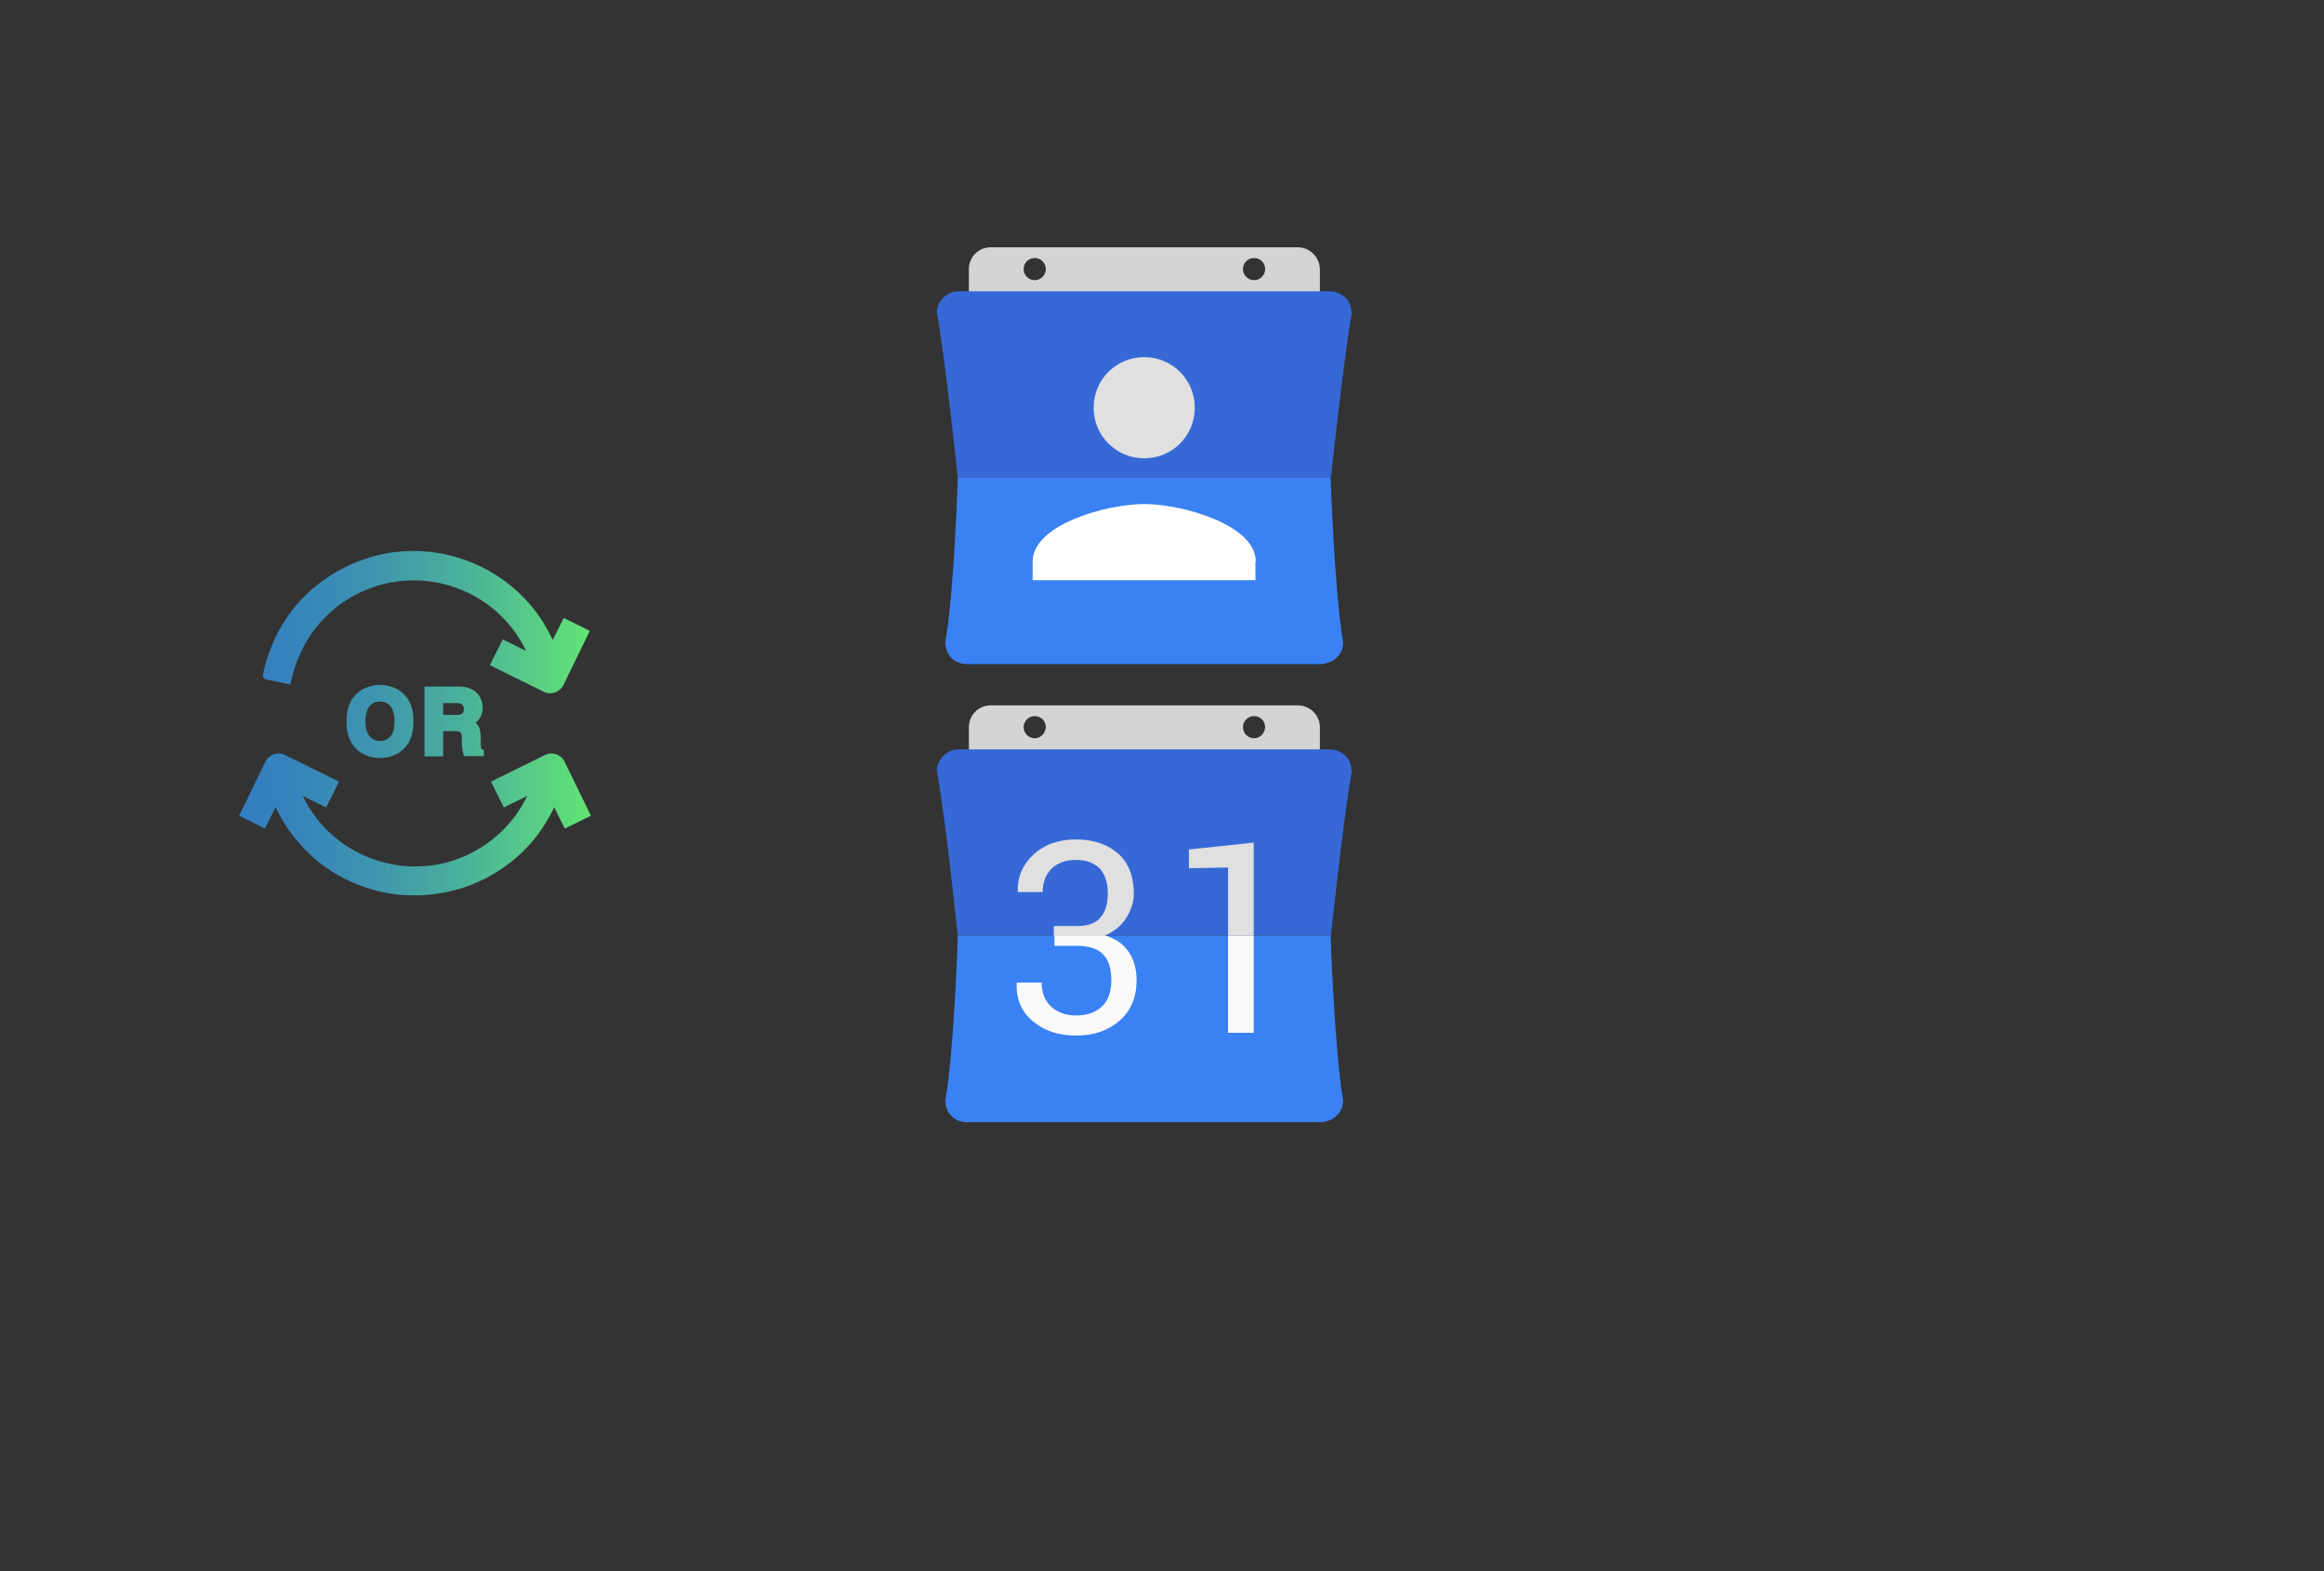 ﻿<?xml version="1.0" encoding="utf-8"?>
<!DOCTYPE svg PUBLIC "-//W3C//DTD SVG 1.1//EN" "http://www.w3.org/Graphics/SVG/1.1/DTD/svg11.dtd">
<svg x="0" y="0" width="392" height="265" xml="http://www.w3.org/XML/1998/namespace" xmlns="http://www.w3.org/2000/svg" xmlns:xlink="http://www.w3.org/1999/xlink" xmlns:xml="http://www.w3.org/XML/1998/namespace" version="1.1">
  <rect width="100%" height="100%" fill="#333333" stroke="none"/>
  <svg x="30" y="82" width="80" height="80" viewBox="0, 0, 172.7, 172.7" xml:space="preserve" enable-background="new 0 0 172.7 172.7" xmlns="http://www.w3.org/2000/svg" xmlns:xlink="http://www.w3.org/1999/xlink" xmlns:xml="http://www.w3.org/XML/1998/namespace" version="1.1">
    <g id="Layer_1" />
    <g id="sync_1_" />
    <g id="add_1_" />
    <g id="move_1_" />
    <g id="transfer_1_" />
    <g id="share_1_" />
    <g id="link_1_" />
    <g id="export_1_" />
    <g id="integrate_1_" />
    <g id="connect_1_" />
    <g id="copy_1_" />
    <g id="convert_1_" />
    <g id="push" />
    <g id="upload_1_" />
    <g id="download_1_" />
    <g id="migrate_1_" />
    <g id="import_export_1_" />
    <g id="create_shared_1_" />
    <g id="auto-sync_1_" />
    <g id="two-way_sync_1_" />
    <g id="one-way_two-way_sync_1_">
      <linearGradient x1="22.318" y1="86.36" x2="150.403" y2="86.36" gradientUnits="userSpaceOnUse" id="one-way_two-way_sync_2_">
        <stop offset="0%" stop-color="#337DC1" />
        <stop offset="16.28%" stop-color="#3684BC" />
        <stop offset="39.51%" stop-color="#3F96AE" />
        <stop offset="66.91%" stop-color="#4DB597" />
        <stop offset="97.29%" stop-color="#61E077" />
        <stop offset="100%" stop-color="#63E474" />
      </linearGradient>
      <path d="M140.5 48 L136.5 56 C134.8 52.4 132.8 49 130.5 45.9 C125.1 38.8 118.4 33.2 110.3 29.3 C103.5 26 96.3 24.1 88.8 23.7 C87.8 23.6 86.7 23.6 85.8 23.6 C79.6 23.6 73.5 24.6 67.6 26.7 C60.7 29.1 54.5 32.7 49 37.4 C43.3 42.3 38.8 48.3 35.5 55.1 C35.3 55.6 35.1 56 34.9 56.5 C33.1 60.4 31.8 64.4 31 68.5 L30.9 69.2 L31.7 70.3 L41 72.2 L41.3 70.7 C42.1 67.2 43.2 63.9 44.6 60.9 C44.8 60.5 45 60.1 45.1 59.8 C50.4 48.9 59.7 40.7 71.1 36.8 C75.9 35.1 80.9 34.3 85.9 34.3 C92.8 34.3 99.5 35.9 105.8 38.9 C115.1 43.4 122.4 50.8 126.8 60 L118.3 55.8 L113.6 65.2 L133.3 74.9 C134 75.3 134.8 75.4 135.6 75.4 C137.6 75.4 139.4 74.3 140.4 72.4 L150 52.7 L140.5 48 z M150.4 120 L140.8 100.3 C139.5 97.7 136.3 96.6 133.7 97.9 L114 107.6 L118.7 117 L127.2 112.8 C122.8 122 115.4 129.4 106.2 133.9 C100.7 136.6 94.9 138.1 89 138.4 C88.9 138.4 88.9 138.4 88.8 138.4 C88 138.4 87.2 138.5 86.3 138.5 C85.5 138.5 84.7 138.5 83.9 138.4 C83.8 138.4 83.8 138.4 83.7 138.4 C77.7 138 72 136.5 66.5 133.9 C57.2 129.4 49.8 121.9 45.5 112.8 L54 117 L58.7 107.6 L39 97.9 C36.4 96.6 33.2 97.7 31.9 100.3 L22.3 120 L31.7 124.7 L35.6 116.9 C35.7 117.1 35.8 117.4 35.9 117.6 C39.2 124.4 43.8 130.3 49.4 135.3 C54.9 140.1 61.1 143.7 68 146 C73.4 147.9 79 148.9 84.6 149 C85 149 85.4 149 85.8 149 C85.9 149 86.1 149 86.2 149 C86.2 149 86.3 149 86.3 149 C86.3 149 86.4 149 86.4 149 C86.5 149 86.7 149 86.8 149 C87.2 149 87.6 149 88 149 C93.6 148.8 99.2 147.8 104.6 146 C111.5 143.6 117.7 140 123.2 135.3 C128.9 130.4 133.4 124.4 136.7 117.6 C136.8 117.4 136.9 117.1 137 116.9 L140.9 124.7 L150.4 120 z M110.7 95.8 C110.3 95.7 110.3 95 110.3 92.1 C110.3 88.8 109.7 87.2 108.4 86.2 C110 85 111 83 111 80.6 C111 77.8 109.2 73 102.6 73 L89.8 73 L89.8 98.4 L96.6 98.4 L96.6 89.2 L100.6 89.2 C103.3 89.2 103.4 89.6 103.4 92.6 C103.4 95.2 103.6 96.5 104 97.6 L104.2 98.3 L111.4 98.3 L111.4 96 L110.7 95.8 z M96.6 79 L101.7 79 C103.3 79 104.1 79.7 104.1 81.1 C104.1 82.6 103.7 83.3 101.3 83.3 L96.6 83.3 L96.6 79 z M73.6 72.4 C71.6 72.4 61.4 73 61.4 85.7 C61.4 98.4 71.6 99 73.6 99 C75.6 99 85.8 98.4 85.8 85.7 C85.8 73 75.7 72.4 73.6 72.4 z M73.6 92.8 C72 92.8 68.3 92.1 68.3 85.6 C68.3 79.1 72 78.4 73.6 78.4 C75.2 78.4 78.9 79.1 78.9 85.6 C79 92.1 75.2 92.8 73.6 92.8 z" id="one-way_two-way_sync" style="fill:url(#one-way_two-way_sync_2_);" />
    </g>
  </svg>
  <svg x="120" y="40" width="146" height="151" viewBox="0, 0, 249.8, 257.7" xml:space="preserve" enable-background="new 0 0 249.8 257.7" xmlns="http://www.w3.org/2000/svg" xmlns:xlink="http://www.w3.org/1999/xlink" xmlns:xml="http://www.w3.org/XML/1998/namespace" version="1.1">
    <g id="Layer_1">
      <g>
        <g>
          <path d="M169.2 134.8 L80.6 134.8 C77.1 134.8 74.3 137.6 74.3 141.1 L74.3 150.6 L175.6 150.6 L175.6 141.1 C175.6 137.6 172.7 134.8 169.2 134.8 z M93.3 144.3 C91.6 144.3 90.1 142.9 90.1 141.1 C90.1 139.4 91.5 137.9 93.3 137.9 C95.1 137.9 96.5 139.3 96.5 141.1 C96.4 142.9 95 144.3 93.3 144.3 z M156.6 144.3 C154.9 144.3 153.4 142.9 153.4 141.1 C153.4 139.4 154.8 137.9 156.6 137.9 C158.4 137.9 159.8 139.3 159.8 141.1 C159.7 142.9 158.3 144.3 156.6 144.3 z" clip-rule="evenodd" fill-rule="evenodd" style="fill:#D4D4D4;" />
          <path d="M184.7 153.3 C184.4 148.6 180.2 147.5 178.4 147.5 L71.4 147.5 C66.8 147.5 64.7 152 65.1 153.8 C67.7 168.6 71.1 201.3 71.1 201.3 L178.8 201.3 C178.8 201.3 182.2 168.6 184.8 153.8 C184.8 153.6 184.7 153.5 184.7 153.3 z" clip-rule="evenodd" fill-rule="evenodd" style="fill:#3669D6;" />
          <path d="M178.7 201.3 L71.1 201.3 C71.1 201.3 70.1 234 67.5 248.8 C67.5 252.4 70 255.1 73.8 255.1 L176 255.1 C177.9 255.1 182.3 253.5 182.3 248.8 C179.8 234 178.7 201.3 178.7 201.3 z" clip-rule="evenodd" fill-rule="evenodd" style="fill:#3A81F4;" />
          <path d="M113.9 201.3 C117 202.3 119.2 204 120.6 206.2 C122 208.5 122.7 211.1 122.7 214 C122.7 219 121.1 222.9 117.8 225.8 C114.5 228.7 110.3 230.1 105.2 230.1 C100.2 230.1 96 228.7 92.8 226 C89.5 223.3 87.9 219.6 88.1 215 L88.2 214.8 L95.3 214.8 C95.3 217.7 96.2 220 98 221.7 C99.8 223.4 102.2 224.3 105.3 224.3 C108.4 224.3 110.9 223.4 112.7 221.7 C114.5 220 115.4 217.5 115.4 214.1 C115.4 210.7 114.6 208.2 113 206.6 C111.4 205 108.9 204.2 105.5 204.2 L99 204.2 L99 201.3 L113.9 201.3 z" clip-rule="evenodd" fill-rule="evenodd" style="fill:#FAFAFA;" />
          <path d="M149.1 201.3 L156.5 201.3 L156.5 229.3 L149.1 229.3 L149.1 201.3 z" clip-rule="evenodd" fill-rule="evenodd" style="fill:#FAFAFA;" />
          <path d="M95.6 188.7 L88.5 188.7 L88.4 188.5 C88.3 184.3 89.8 180.8 92.9 177.9 C96 175 100.1 173.5 105.2 173.5 C110.3 173.5 114.3 174.9 117.4 177.6 C120.4 180.3 121.9 184.2 121.9 189.2 C121.9 191.5 121.2 193.7 119.8 196 C118.4 198.3 116.4 200 113.6 201.2 L113.9 201.4 L98.8 201.4 L98.8 198.5 L105.3 198.5 C108.6 198.5 110.9 197.7 112.3 196 C113.7 194.4 114.4 192.1 114.4 189.1 C114.4 186 113.6 183.6 112.1 181.9 C110.5 180.3 108.2 179.4 105.2 179.4 C102.3 179.4 100 180.2 98.2 181.9 C96.5 183.6 95.6 185.8 95.6 188.7 z" clip-rule="evenodd" fill-rule="evenodd" style="fill:#E0E0E0;" />
          <path d="M156.5 201.3 L149.1 201.3 L149.1 181.6 L137.8 181.8 L137.8 176.4 L156.5 174.4 L156.5 201.3 z" clip-rule="evenodd" fill-rule="evenodd" style="fill:#E0E0E0;" />
        </g>
        <g>
          <path d="M169.2 2.6 L80.6 2.6 C77.1 2.6 74.3 5.4 74.3 8.9 L74.3 18.4 L175.6 18.4 L175.6 9 C175.6 5.5 172.7 2.6 169.2 2.6 z M93.3 12.1 C91.6 12.1 90.1 10.7 90.1 8.9 C90.1 7.1 91.5 5.7 93.3 5.7 C95.1 5.7 96.5 7.1 96.5 8.9 C96.5 10.7 95 12.1 93.3 12.1 z M156.6 12.1 C154.9 12.1 153.4 10.7 153.4 8.9 C153.4 7.1 154.8 5.7 156.6 5.7 C158.4 5.7 159.8 7.1 159.8 8.9 C159.8 10.7 158.3 12.1 156.6 12.1 z" clip-rule="evenodd" fill-rule="evenodd" style="fill:#D4D4D4;" />
          <path d="M184.7 21.1 C184.4 16.4 180.2 15.3 178.4 15.3 L71.4 15.3 C66.8 15.3 64.7 19.8 65.1 21.6 C67.7 36.4 71.1 69.1 71.1 69.1 L178.8 69.1 C178.8 69.1 182.2 36.4 184.8 21.6 C184.8 21.5 184.7 21.3 184.7 21.1 z" clip-rule="evenodd" fill-rule="evenodd" style="fill:#3669D6;" />
          <path d="M178.7 69.1 L71.1 69.1 C71.1 69.1 70.1 101.8 67.5 116.6 C67.5 120.2 70 122.9 73.8 122.9 L176 122.9 C177.9 122.9 182.3 121.3 182.3 116.6 C179.8 101.9 178.7 69.1 178.7 69.1 z" clip-rule="evenodd" fill-rule="evenodd" style="fill:#3A81F4;" />
          <g>
            <path d="M157.1 93.3 C157.1 82.6 135.7 76.7 124.9 76.7 C114.1 76.7 92.7 82.6 92.7 93.3 L92.7 98.7 L157 98.7 L157 93.3 z" style="fill:white;" />
            <path d="M124.9 63.5 C133 63.5 139.5 57 139.5 48.9 C139.5 40.8 133 34.3 124.9 34.3 C116.8 34.3 110.3 40.8 110.3 48.9 C110.3 57 116.8 63.5 124.9 63.5 z" style="fill:#E0E0E0;" />
          </g>
        </g>
      </g>
    </g>
    <g id="sync_1_" />
    <g id="add_1_" />
    <g id="move_1_" />
    <g id="transfer_1_" />
    <g id="share_1_" />
    <g id="link_1_" />
    <g id="export_1_" />
    <g id="integrate_1_" />
    <g id="connect_1_" />
    <g id="copy_1_" />
    <g id="convert_1_" />
    <g id="push" />
  </svg>
</svg>